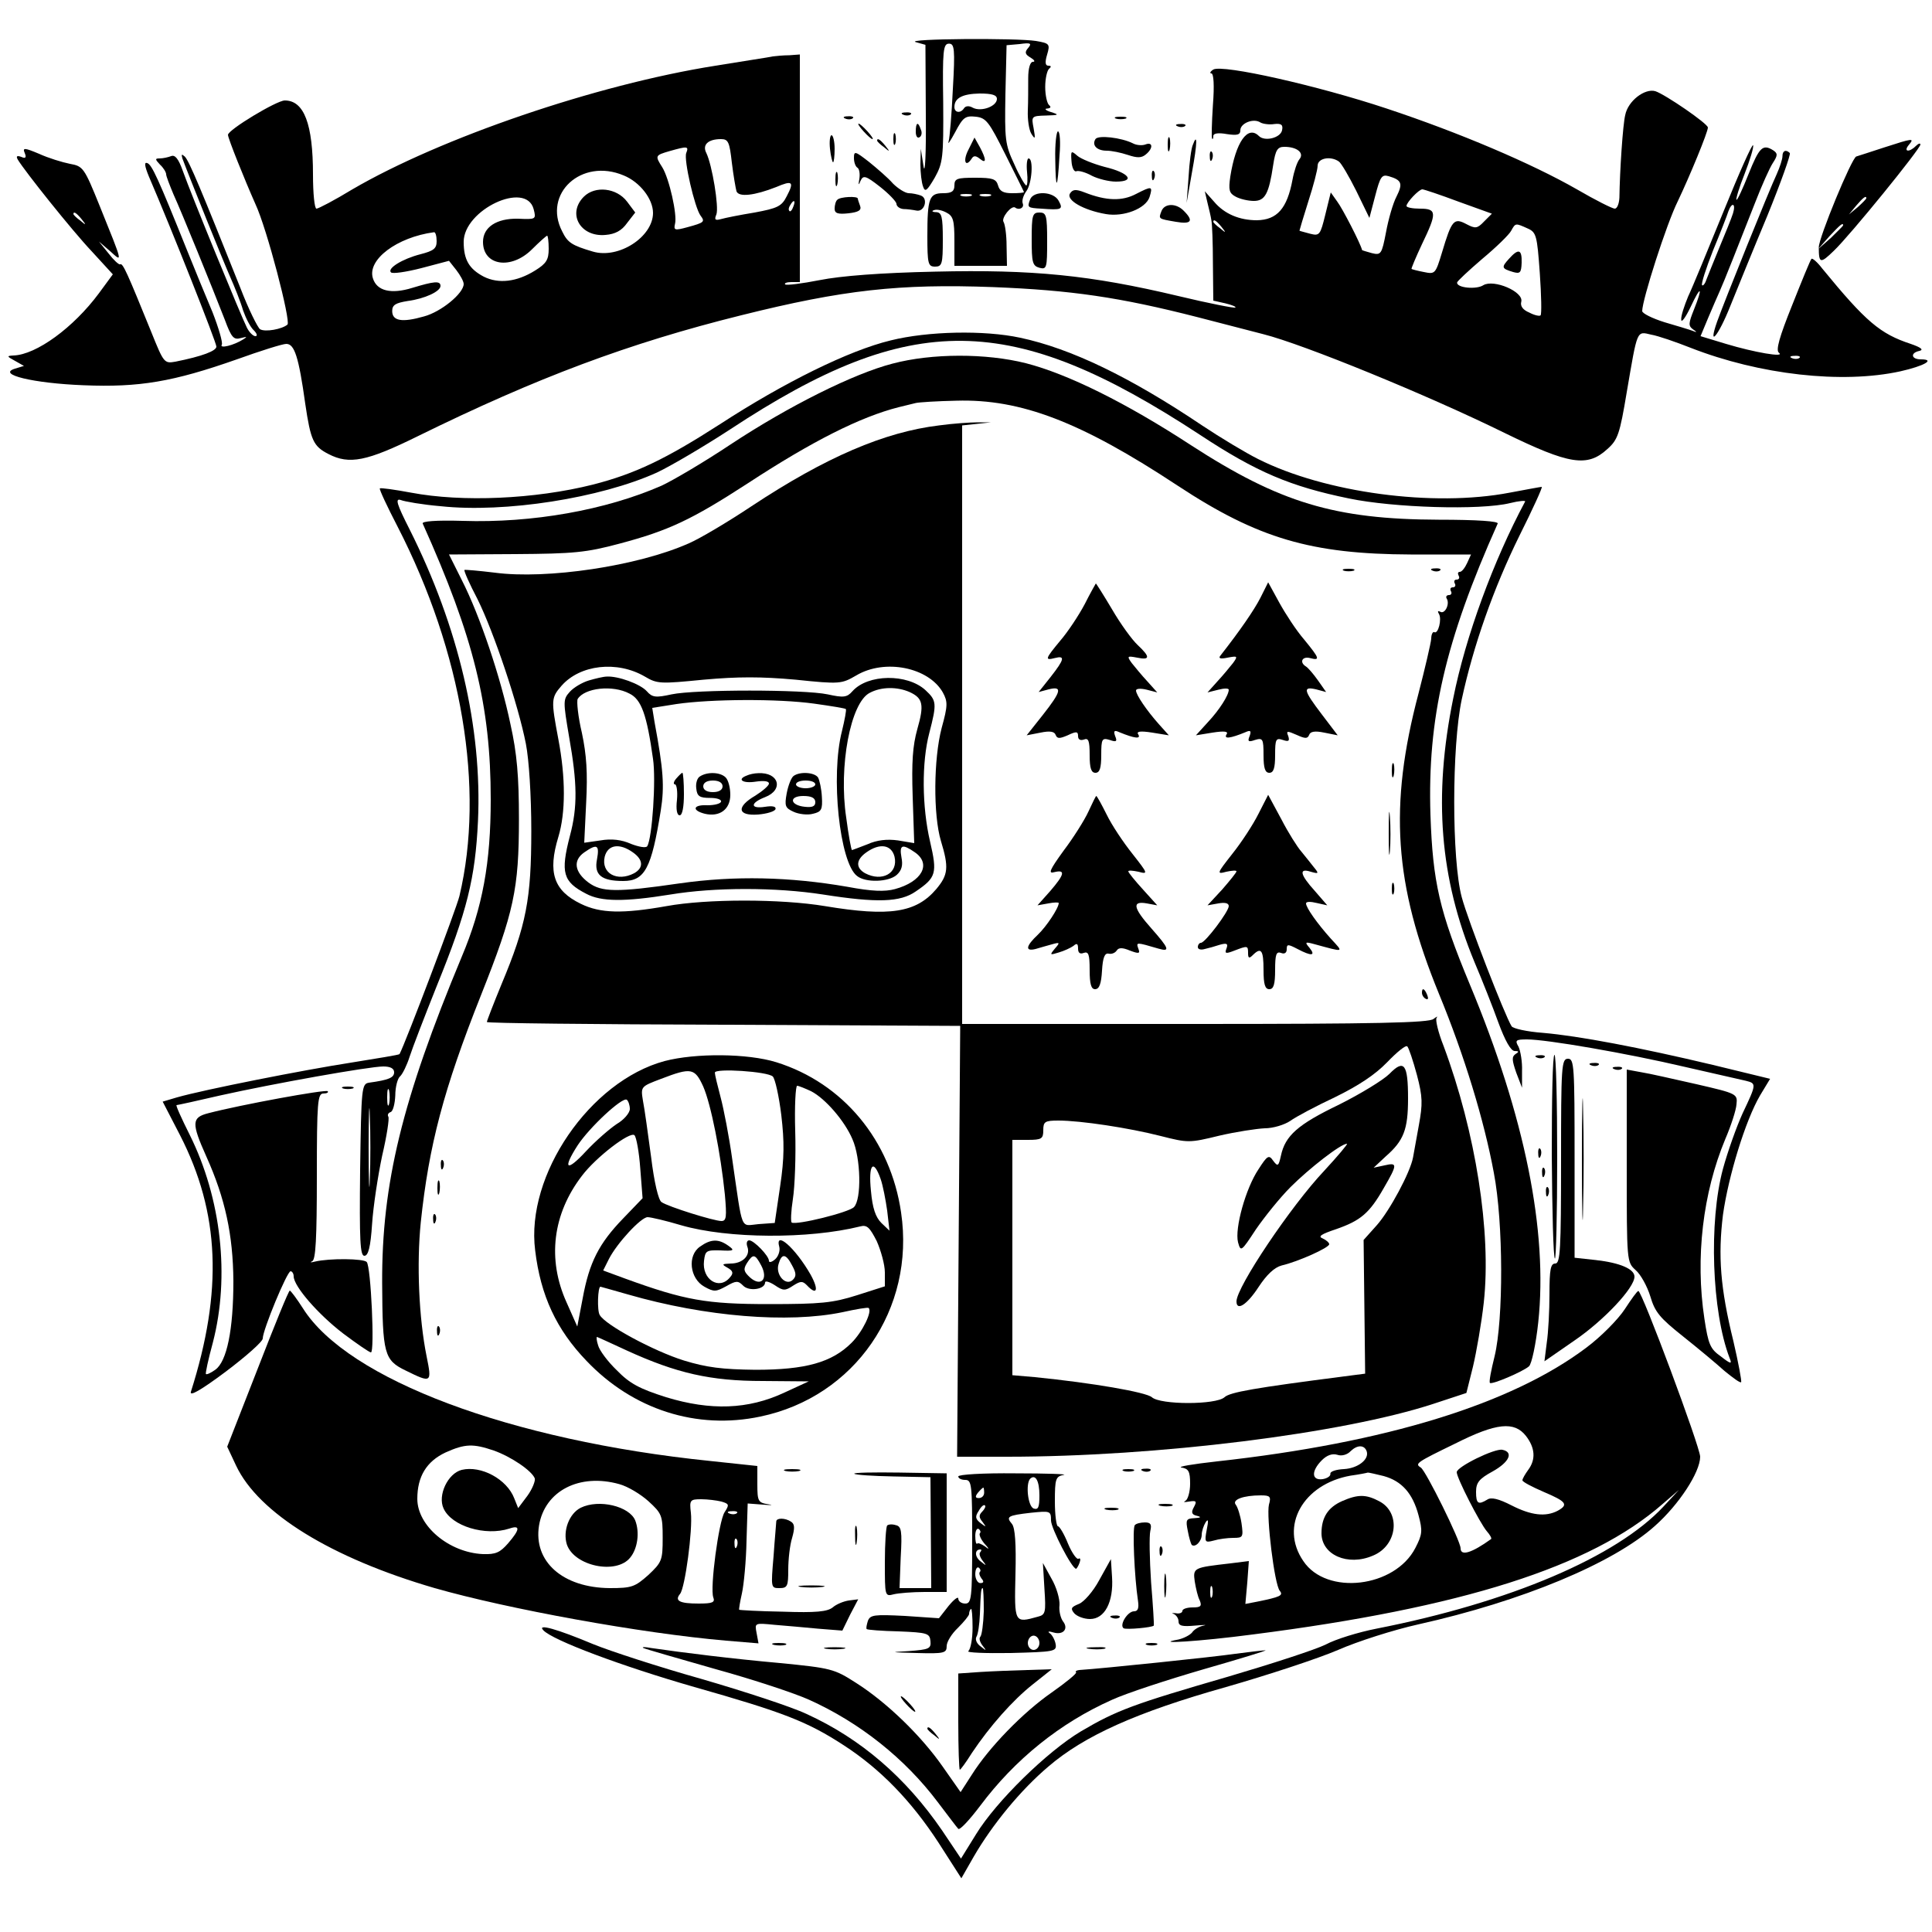 <svg version="1" xmlns="http://www.w3.org/2000/svg" width="666.667" height="666.667" viewBox="0 0 500 500"><path d="M237 10.9l2.5.7.1 17.9c.1 10.3-.2 16.1-.6 13.5l-.7-4.5-.1 4c0 2.2.3 4.8.7 5.8.5 1.5 1 1.1 3-2.3 2.1-3.8 2.3-5.1 2.2-19.4-.2-13.6 0-15.3 1.5-15.3 1.4 0 1.6 1.3 1 11.7-.3 6.4-.8 12.6-1.1 13.6-.3 1 .4 0 1.7-2.4 2-3.8 2.6-4.3 5.3-4 2.7.3 3.4 1.2 7.7 9.8 2.6 5.2 4.8 9.6 4.8 9.7 0 .2-1.4.3-3.1.3-2.2 0-3.2-.5-3.6-2-.5-1.7-1.4-2-5.9-2-4.7 0-5.4.2-5.4 2 0 1.5-.7 2-2.9 2-3.6 0-4.1 1.2-4.1 11.1 0 7.2.2 7.9 2 7.9s2-.7 2-7c0-6-.3-7-1.7-7.1-1 0-1.3-.3-.6-.5.7-.3 2.1 0 3.2.6 1.8.9 2.1 2 2.1 7.4v6.4h13.6l-.1-5.2c0-2.8-.4-5.6-.8-6.2-.6-1 2-4.3 3-3.7 1 .8 2.4.1 2-1-.3-.7.1-2.1.9-3.2 1.5-2 1.9-8.5.6-8.5-.4 0-.6 1.6-.4 3.5.2 1.9.1 3.5-.2 3.5-.3 0-1.8-2.5-3.1-5.5-2.4-5.1-2.5-6.4-2.3-18.1l.3-12.7 3.4-.3c2.8-.4 3.2-.2 2.2 1-1 1.1-.8 1.7.6 2.5 1 .6 1.3 1.1.6 1.1-.7 0-1.2 1.7-1.2 4.2 0 2.4 0 6.2-.1 8.4-.1 2.3.3 5 .9 6 1 1.6 1.1 1.4.6-1.4-.6-3.1-.6-3.2 3.2-3.3 3.4-.1 3.5-.2 1.3-.9-1.4-.4-1.8-.9-1-.9.9-.1 1.1-.4.5-.9-.5-.4-1-2.5-1-4.7s.5-4.3 1-4.7c.6-.5.6-.8-.2-.8s-.9-.9-.3-2.9c.8-2.7.6-2.9-2.9-3.5-5-.8-34.2-.6-31.1.3zm21 14.7c0 1.9-4 3.4-6.2 2.3-1-.6-1.9-.5-2.3.1-.9 1.4-2.5 1.2-2.5-.3 0-2.3 2-3.4 6.5-3.5 3.3 0 4.5.4 4.5 1.4zm-6.7 25.1c-.7.2-1.9.2-2.5 0-.7-.3-.2-.5 1.2-.5s1.9.2 1.3.5zm5 0c-.7.2-1.9.2-2.5 0-.7-.3-.2-.5 1.2-.5s1.9.2 1.3.5z"/><path d="M200 14.6c-.8.2-7.5 1.2-14.8 2.4-31 4.9-71.2 18.7-94 32-4.6 2.8-8.8 5-9.3 5s-.9-3.9-.9-8.8C81 32.1 78.7 26 73.7 26 71.6 26 59 33.6 59 34.9c0 .9 4.3 11.6 7.1 17.9 3 6.4 9.2 30.3 8.3 31.2-1.4 1.2-5.8 2-7.1 1.2-.6-.4-3-5.2-5.1-10.7-10.1-25.3-13.3-33-14.4-34-.8-.7-.9-.6-.6.5 1.7 4.6 10.4 26.2 12.3 30.5 1.2 2.7 2.8 6.7 3.4 8.8.7 2 1.9 4.4 2.8 5.2.8.8 1 1.5.4 1.5s-1.6-1-2.2-2.2c-1.3-2.5-14.3-34.1-16.6-40.6-1.1-3.1-2-4.2-3-3.8-.8.3-2.1.6-3 .6-1.2 0-1.2.2.1 1.6.9.8 1.6 2 1.6 2.5s.9 2.8 1.9 5.2c2.1 4.6 10 24 13.3 32.5 1.7 4.6 2.3 5.2 4.1 4.7 1.6-.4 1.8-.4.7.3-2.5 1.6-6.3 2.5-5.6 1.4.3-.5-.8-4.3-2.4-8.4-1.7-4-4.6-11.1-6.5-15.8-7.6-18.9-9.2-22.4-10.4-22.8-.8-.3-.7.7.4 3.4C44.4 59.3 56 88.6 56 89.7c0 1.1-3.6 2.5-10.6 3.9-2.9.5-3 .4-6.3-7.8-6.1-15-7.3-17.8-8-17.4-.3.2-1.7-1.1-3-2.8l-2.5-3.1 2.9 2.5c3.3 3 3.4 3.4-2.7-11.7-4-9.9-4.3-10.3-7.7-10.9-2-.4-5.6-1.5-8-2.6-3.8-1.6-4.3-1.6-3.7-.2.5 1.2.2 1.5-.9 1-1.1-.4-1.4-.2-.9.7 1.8 3 14 18.3 19.1 23.7l5.5 6-3.6 4.9C19 84.8 9.4 91.8 3.5 92c-1.8.1-1.8.2.4 1.4l2.3 1.3-2.3.7c-4.9 1.5 4.8 3.8 17.7 4.3 14.5.6 23.2-.9 39.7-6.7 6.1-2.2 11.8-4 12.8-4 2.1 0 3.2 3.3 4.9 15.5 1.4 9.5 2.1 11 6 13 5.4 2.8 9.9 1.9 23.1-4.6 30.9-15.2 54.7-24.1 83.7-31.3 26.4-6.6 41-8.2 65.2-7.3 20.2.8 32.7 2.6 53 7.8 8.5 2.2 16.2 4.2 17 4.4 10.3 2.6 42.4 15.7 62.5 25.6 16.6 8.1 21.3 8.9 26.5 4.1 2.7-2.4 3.2-3.9 5-14.7 2.8-16.3 2.5-15.8 6.3-14.9 1.8.3 6.4 1.9 10.2 3.4 17.9 7 39.2 9.4 54.3 6.1 6.2-1.4 9.2-3.1 5.3-3.1-2.5 0-2.8-1.7-.3-2.2 1.1-.3.3-.9-2.3-1.8-7.9-2.6-11.6-5.7-22.9-19.5-1.3-1.7-2.6-2.8-2.8-2.5-.3.3-2.5 5.7-5 12-3.3 8.2-4.3 11.7-3.4 12.3 1.7 1.3-6.4-.1-13.7-2.3l-6.6-2 2-4.8c1.1-2.6 2.4-5.6 2.9-6.7 1.1-2.4 5-12.3 9.2-23 1.7-4.4 3.8-9.1 4.6-10.3 1.3-2 1.3-2.5.1-3.3-2.7-1.7-3.6-.8-6.4 6.2-1.5 3.8-2.9 6.8-3.1 6.6-.2-.2.7-3.2 2.1-6.7 1.4-3.6 2.4-6.9 2.2-7.4-.2-.5-3.6 7.1-7.6 17-4 9.8-8.1 19.8-9.2 22.1-1 2.4-1.9 5.1-1.8 6 0 1 1.1-.5 2.4-3.2 2.7-5.8 3.3-5.4.9.6-1.4 3.5-1.5 4.2-.3 5.1 1.2.8 1.1.9-.1.4-.8-.3-4.1-1.3-7.2-2.2-3.2-1-5.8-2.3-5.8-2.9 0-2.9 6.3-22.6 9.2-28.4 3.1-6.5 7.8-17.9 7.8-19.1 0-1-11.1-8.6-13.6-9.4-2.7-.8-7.1 2.5-7.8 6.2-.6 2.4-1.4 14.2-1.5 21.4-.1 1.6-.6 2.8-1.2 2.8s-5-2.2-9.8-5c-11.7-6.7-30.5-14.7-49.2-20.9-17.7-5.9-42.5-11.5-44.9-10.1-.8.5-1 1-.5 1 .6 0 .8 3.1.4 8.2-.3 4.6-.4 8.5-.2 8.7.2.2.3-.1.3-.7 0-.7 1.3-.9 3.5-.5 2.7.4 3.5.2 3.5-1 0-1.8 3.4-3.2 5.2-2 .7.4 2.4.6 3.6.4 1.8-.2 2.3.2 2 1.6-.4 2-4.5 3-6 1.5-2.9-2.9-6 1.6-7.4 10.5-.5 3.5-.3 4.3 1.4 5.2 1.1.6 3.2 1.1 4.7 1.1 2.9 0 3.9-1.9 5-9.3.6-3.9 1.1-4.7 2.9-4.7 3.3 0 5.2 1.6 3.9 3.2-.6.7-1.4 3.1-1.8 5.3-1.4 7.5-4 10.4-9.2 10.5-4.5 0-8.4-1.6-11.1-4.8l-2.4-2.7.7 3c.4 1.6.9 3.7 1 4.5.2.8.4 5.9.4 11.2l.1 9.6 3.1.7c1.7.4 2.9.9 2.6 1.1-.2.2-6.9-1.1-14.8-3-22.7-5.4-37.6-6.9-62.9-6.3-14.1.3-24.4 1.1-29.9 2.2-4.6.9-8.6 1.4-8.9 1.1-.3-.3.4-.6 1.6-.6h2.2V14.1l-2.7.2c-1.6 0-3.5.2-4.3.3zm-10.6 27.5c.4 3.3 1 6.7 1.2 7.4.6 1.6 4.7 1.1 10.3-1.1 4.2-1.8 4.7-1.4 2.7 2.4-1.3 2.6-2.4 3.1-8.3 4.2-3.7.6-7.7 1.4-8.7 1.7-1.5.4-1.8.2-1.2-1.2.7-1.9-1.1-12.8-2.6-15.9-1.1-2.1.4-3.6 3.8-3.6 1.9 0 2.2.8 2.8 6.1zm-11.8-2.5c-.7 1.7 2.2 14.2 3.7 16.2 1.2 1.6 1 1.8-3.4 3-3.3.9-3.6.8-3.2-.9.6-2.3-1.5-11.7-3.3-14.6-1.9-3-1.9-3.1 1.9-4.2 4.6-1.3 5-1.3 4.3.5zm168.9 2.2c.6.4 2.6 3.8 4.5 7.6l3.4 7 1.5-5.7c1.3-5 1.7-5.6 3.5-5.1 3.4 1 3.7 1.9 2 5.3-.9 1.7-2.1 5.9-2.7 9.2-1.1 5.7-1.3 6-3.7 5.4-1.4-.4-2.5-.7-2.5-.8-.4-1.7-5.1-10.8-6.4-12.5l-1.7-2.4-1.4 5.7c-1.3 5.3-1.5 5.6-3.9 5-1.4-.4-2.7-.7-2.8-.8 0-.1 1-3.5 2.3-7.6 1.3-4 2.4-8.2 2.4-9.2 0-2 3.4-2.6 5.5-1.1zm-185.1 3.6c4.2 1.7 7.6 6.1 7.6 9.7 0 6.2-8.9 12-15.6 10-5.4-1.6-6.5-2.3-7.9-5.2-5.1-9.8 5-19.1 15.9-14.5zm216.1 6.8l8.6 3.1-2 2c-1.8 1.9-2.3 1.9-4.6.7-3.2-1.7-3.8-1.1-6.3 7.3-1.7 5.6-1.8 5.7-4.7 5.1-1.6-.3-3.1-.7-3.2-.8-.1-.1 1.1-3 2.7-6.4 3.9-8.1 3.9-9.2-.5-9.2-1.9 0-3.5-.3-3.5-.7 0-.9 3.2-4.3 4.1-4.3.4 0 4.6 1.4 9.4 3.2zm-239.4 1.9c.7 2.7.6 2.7-4.1 2.5-5.5-.1-9 2.2-9 6 0 6.2 7.3 7.3 12.7 1.9 1.9-1.9 3.7-3.5 3.9-3.5.2 0 .4 1.5.4 3.4 0 2.8-.6 3.8-3.5 5.6-4.8 3-9.5 3.5-13.3 1.6-3.8-2-5.2-4.4-5.2-9 0-8.3 16.1-15.9 18.1-8.5zm67.2-.6c-.3.9-.8 1.4-1 1.1-.3-.3-.2-.9.2-1.5.9-1.6 1.5-1.3.8.4zm243.2 1.7c-.4 1.3-2 5.2-3.5 8.8-1.5 3.6-3 7.4-3.4 8.4-.3 1-.9 1.7-1.1 1.4-.3-.3 1-4.3 2.8-8.9 1.9-4.6 3.7-9.2 4-10.2.9-2.5 2-2.1 1.2.5zM21.1 56.7c1.3 1.6 1.2 1.7-.3.4-1-.7-1.8-1.5-1.8-1.7 0-.8.8-.3 2.1 1.3zm295 2c1.3 1.6 1.2 1.7-.3.4-1-.7-1.8-1.5-1.8-1.7 0-.8.8-.3 2.1 1.3zm79.2.4c2.3 1 2.5 1.8 3.2 11.6.4 5.7.5 10.6.2 10.9-.2.3-1.6 0-2.9-.7-1.7-.7-2.4-1.7-2.1-2.8.7-2.6-7.1-5.9-9.8-4.3-1.8 1.2-7 .7-6.8-.7 0-.3 3-3.1 6.5-6.1 3.6-3 7-6.3 7.5-7.3 1.1-2 1.1-2 4.2-.6zM113 62.4c0 1.9-.7 2.5-4.2 3.4-4.7 1.2-8.7 3.7-7.6 4.7.4.4 3.9-.1 7.8-1.1l7.2-1.9 1.9 2.4c1 1.3 1.9 2.9 1.9 3.6 0 2.4-5.8 7.2-10.3 8.4-5.6 1.6-8.2 1.2-8.2-1.4 0-1.6.9-2.1 4-2.6 4.5-.6 8.5-2.5 8.5-3.9s-1.7-1.2-7.3.5c-5.5 1.7-9.2.8-10.2-2.5-1.5-4.8 6.2-10.6 15.8-11.9.4-.1.7 1 .7 2.3zm352.7 30.2c-.3.3-1.2.4-1.9.1-.8-.3-.5-.6.6-.6 1.1-.1 1.7.2 1.3.5z"/><path d="M151.1 50.9c-4.4 4.4-.9 10.5 5.6 9.9 2.5-.2 4.2-1.1 5.6-3.1l2.1-2.7-2.1-2.8c-2.7-3.6-8.3-4.2-11.2-1.3zM390.5 67c-2 2.2-1.9 2.5 1.1 3.4 1.8.5 2.1.2 2.2-2.4.1-3.5-.8-3.8-3.3-1zM233.8 29.7c.7.3 1.6.2 1.9-.1.4-.3-.2-.6-1.3-.5-1.1 0-1.4.3-.6.6zM218.8 30.7c.7.3 1.6.2 1.9-.1.4-.3-.2-.6-1.3-.5-1.1 0-1.4.3-.6.6zM288.8 30.7c.6.2 1.8.2 2.5 0 .6-.3.1-.5-1.3-.5-1.4 0-1.9.2-1.2.5zM223.5 34c1 1.1 2 2 2.3 2 .3 0-.3-.9-1.3-2s-2-2-2.3-2c-.3 0 .3.9 1.3 2zM237 34.1c0 1.1.4 1.8 1 1.4.5-.3.7-1.2.3-2-.7-2.1-1.3-1.9-1.3.6zM304.8 32.7c.7.3 1.6.2 1.9-.1.4-.3-.2-.6-1.3-.5-1.1 0-1.4.3-.6.6zM231.2 36c0 1.4.2 1.9.5 1.2.2-.6.2-1.8 0-2.5-.3-.6-.5-.1-.5 1.3zM273.1 41.2c.1 8.5.6 8 1.1-1 .3-3.4.1-6.2-.4-6.2-.4 0-.8 3.3-.7 7.2zM214.8 38.5c.2 1.9.6 3.5.8 3.5.2 0 .4-1.6.4-3.5s-.4-3.5-.8-3.5-.6 1.6-.4 3.5zM283.5 36c-1 1.6.4 3 2.9 3 1.3 0 3.7.5 5.5 1.1 2.4.8 3.5.8 4.6-.1 2-1.6 1.9-3.4-.1-2.6-.8.3-2.3.2-3.2-.3-3-1.5-9-2.2-9.7-1.1zM302.2 37.5c0 1.6.2 2.2.5 1.2.2-.9.2-2.3 0-3-.3-.6-.5.1-.5 1.8zM227 36.4c0 .2.8 1 1.8 1.7 1.5 1.3 1.6 1.2.3-.4s-2.1-2.1-2.1-1.3zM250.6 38.8c-1.5 2.9-.7 4.7.9 2.2.5-.8 1.1-.7 2.1.1 1.7 1.4 1.7.2 0-3l-1.4-2.5-1.6 3.2zM308.7 37.5c-.4.8-.9 4.6-1.1 8.3l-.5 6.7 1.4-8c1.4-7.6 1.4-10.3.2-7zM487.5 38.2c-3.3 1.1-6.5 2.1-7.1 2.3-1.2.4-9.7 21-9.7 23.5 0 4.2.4 4.3 3.9.9 4.2-4 22.4-26.4 22.4-27.5 0-.4-.5-.3-1.2.4-1.7 1.7-3.3 1.5-1.8-.3 1.5-1.8 1.2-1.8-6.5.7zM483 51.3c0 .2-1 1.2-2.2 2.3l-2.3 1.9 1.9-2.3c1.8-2.1 2.6-2.7 2.6-1.9zm-6 7c0 .2-1.5 1.6-3.2 3.3l-3.3 2.9 2.9-3.3c2.8-3 3.6-3.7 3.6-2.9zM221 40.9c0 1.1.4 2.2.9 2.5.5.3.7 1.6.5 2.9-.3 1.6-.2 1.8.3.5.7-1.5 1.3-1.4 5 1.5 2.3 1.8 4.2 3.8 4.3 4.4 0 .7.8 1.3 1.8 1.4.9 0 2.4.2 3.4.4 2.1.4 3.1-3.2 1.1-3.9-.8-.3-2.2-.6-3.1-.6-.9 0-2.8-1.2-4.1-2.5-1.2-1.4-4.1-3.9-6.2-5.6-3.6-2.8-3.9-2.9-3.9-1zM277.3 41.7c.1 1.7.7 2.9 1.3 2.6.6-.2 2.4.3 4 1.2 1.6.8 4.4 1.5 6.2 1.5 5.2 0 3.4-2.3-2.9-3.8-3-.8-6.2-2.1-7.1-2.9-1.6-1.4-1.7-1.3-1.5 1.4zM313.1 40.6c0 1.1.3 1.4.6.6.3-.7.2-1.6-.1-1.9-.3-.4-.6.2-.5 1.3zM461.3 40.4c0 .8-.7 2.9-1.5 4.7-1.9 4-13.5 32.8-15.4 38.1-2.5 7.1.3 3.8 3.4-4 1.7-4.2 6-14.8 9.6-23.4 3.5-8.6 6.1-15.9 5.8-16.2-1-1-1.9-.6-1.9.8zM216.2 46.5c0 1.6.2 2.2.5 1.2.2-.9.2-2.3 0-3-.3-.6-.5.1-.5 1.8zM298.1 45.6c0 1.1.3 1.4.6.6.3-.7.2-1.6-.1-1.9-.3-.4-.6.2-.5 1.3zM294 50.2c-3.6 1.9-7.7 1.8-13.3-.4-2.3-.9-3.1-.8-3.8.3-1 1.7 3.5 4.3 9.3 5.3 4.6.8 10.3-1.4 11.3-4.4.9-2.9.6-2.9-3.5-.8zM266.6 51.6c-.8 2.1-.7 2.2 2.9 2.4 5.3.4 5.7.2 4.5-2-1.3-2.5-6.5-2.7-7.4-.4zM216.7 51.7c-.4.3-.7 1.4-.7 2.3 0 1.2.8 1.5 3.6 1.2 2.6-.3 3.4-.8 3-1.9-.3-.8-.6-1.7-.6-1.9 0-.7-4.6-.5-5.3.3zM300.6 54.6c-.8 2.1-.9 2 3.7 2.8 4 .7 4.7-.2 2.1-2.8-2-2.1-5-2-5.8 0zM267 61.9c0 6 .2 6.9 2 7.4 1.9.5 2 0 2-6.9 0-6.7-.2-7.4-2-7.4s-2 .7-2 6.9zM230.5 88.1c-10.8 2.6-27.6 10.9-44.2 21.7-14 9-21.9 12.8-32.8 15.6-15.1 3.8-33.9 4.6-47.1 2.1-4.3-.8-7.9-1.3-8.1-1.1-.2.2 1.9 4.7 4.6 9.9 16.7 32.5 22.6 67.8 16 95.6-.8 3.3-14 38.1-15.5 40.9-.1.2-5.7 1.1-12.5 2.2-12.3 1.9-38.1 7-45.1 9l-3.7 1.1 4.5 8.7c10.3 20.1 11.1 40.3 2.8 66.4-.4 1.3 2.7-.5 9-5.2 5.3-4 9.6-7.8 9.6-8.6 0-2.2 6.3-17.4 7.2-17.4.4 0 .8.6.8 1.3 0 2.6 6.4 9.9 12.8 14.8 3.6 2.7 6.8 4.9 7.2 4.9 1 0 0-22.3-1.1-23.4-.8-.9-9.6-1-13.4-.1-1.1.3-1.4.2-.7-.1.9-.4 1.2-5.8 1.2-22 0-19.3.2-21.4 1.7-21.4.9 0 1.4-.3 1.1-.6-.6-.5-22.5 3.5-30.9 5.7-4.3 1.1-4.4 2.5-.5 11.2 4.9 10.9 6.9 20.3 7 32.2 0 12.7-1.7 20.9-4.7 23-1.1.8-2.2 1.3-2.4 1.1-.2-.1.6-3.8 1.8-8.2 4.4-17 2.2-37.2-6-53.7-2.1-4.2-3.7-7.7-3.4-7.7.2 0 5.3-1.1 11.3-2.5 13.9-3.1 38.6-7.5 42.2-7.5 1.8 0 2.8.5 2.8 1.5 0 1.4-1.4 2-6.5 2.7-1.9.3-2 1.2-2.3 22.6-.2 18.3 0 22.2 1.1 22.2 1 0 1.6-2.2 2-8.3.3-4.5 1.5-12.4 2.6-17.6 1.2-5.1 1.9-9.7 1.6-10.1-.3-.5 0-1 .6-1.2.6-.2 1.1-2.1 1.2-4.3 0-2.2.6-4.5 1.3-5 .6-.6 1.7-2.8 2.4-5s3.9-10.5 7.1-18.5c7.8-19.2 9.9-27.8 10.6-42.5 1.1-24.1-5-50.2-17.7-75.5-3.3-6.5-3.8-8.1-2.3-7.6 1 .4 5.6 1.2 10.3 1.6 16.7 1.8 41.4-2.1 56-8.7 3.6-1.7 12.1-6.7 19-11.2 46.9-30.9 72.7-30.6 121.5 1.4 14.7 9.7 23.5 13.4 38.6 16.5 11.5 2.4 34 3.1 41.7 1.2 2.4-.6 4.1-.7 3.9-.4-8.2 15.3-15.4 34.9-18.6 50.9-5.2 25.5-3.5 46.6 5.5 68.3 2 4.7 4.8 11.8 6.2 15.7 1.7 4.6 3.2 7.3 4.2 7.3 1.1 0 1.2.2.2.8-1 .7-.9 1.6.2 4.8l1.5 3.9v-4.3c.1-2.4-.4-5.2-.9-6.3-1-1.7-.7-1.9 2.2-1.9 5.1 0 25.9 3.6 40.8 7.1 7.4 1.7 14.5 3.3 15.8 3.6 2.8.7 2.8.8-.8 8.4-1.6 3.5-3.9 10-5.1 14.4-3.7 13.7-2.9 36.9 1.7 48.9.7 1.7.4 1.7-2.3-.4-2.7-1.9-3.2-3.1-4.2-9.7-2.4-15.8-.4-32.6 5.4-46.5 1.5-3.5 2.8-7.5 2.9-9 .3-2.7.1-2.8-10.3-5.2-5.8-1.3-12.3-2.8-14.3-3.1l-3.8-.7v24.9c0 24.9 0 24.9 2.3 27 1.3 1.1 3 4.2 3.8 6.8 1.2 4.1 2.5 5.6 8.4 10.3 3.9 3.1 8.7 7.1 10.8 9 2.2 1.8 4.1 3.2 4.3 2.9.2-.2-.7-5-2-10.6-3.4-13.8-4-22.1-2.7-32.7 1.4-10 5.8-24.4 9.6-30.9l2.6-4.3-14.8-3.6c-18.9-4.5-34.7-7.5-44-8.3-4.1-.3-7.7-1.1-8.1-1.7-1.8-2.9-11.3-27.4-12.9-33.4-2.6-9.6-2.6-39.1 0-51.2 3-13.9 8.2-28.7 14.9-42.3 3.5-7 6.1-12.7 5.8-12.7-.3 0-4 .7-8.3 1.5-19.8 3.8-47.8 0-65.1-8.7-3.2-1.6-9.7-5.5-14.5-8.7-18.6-12.5-33.9-19.9-47.1-22.7-9.3-2-23.9-1.7-33.5.7zM95.7 305.2c-.1 4.6-.3.9-.3-8.2s.2-12.8.3-8.3c.2 4.6.2 12 0 16.5zm5-19.5c-.3 1-.5.2-.5-1.7s.2-2.7.5-1.8c.2 1 .2 2.6 0 3.5z"/><path d="M231 94.1c-10.1 2.6-26.9 11-41.9 20.9-6.9 4.6-14.9 9.3-17.9 10.7-14.4 6.3-33.4 9.7-51.5 9.1-6.9-.2-10.6.1-10.3.7 13.2 29.4 17.6 47.1 17.6 71.4 0 16.4-2.1 27.9-7.5 40.7-15.5 37.2-20.7 58.8-20.6 84.4.1 18.4.5 20 6.1 22.7 6.7 3.3 6.8 3.2 5.4-3.7-2-9.9-2.6-23.9-1.5-34.7 2.1-19.9 5.9-34.4 15.6-58.8 8.5-21.4 9.8-27.4 9.8-45.5 0-11-.5-17-2.2-24.6-2.5-12-7.9-28.1-12.6-37.3l-3.3-6.6 17.2-.1c15.1-.1 18.3-.4 26.9-2.7 12.8-3.4 18.7-6.2 33.2-15.6 16.8-11 29.2-17.2 39-19.7 1.7-.4 3.7-.9 4.5-1.1.8-.2 5.6-.5 10.5-.6 16.7-.5 32.3 5.5 57.3 22 20.8 13.7 34.6 17.7 60.3 17.8h15.6l-1 2.2c-.6 1.3-1.4 2.3-1.9 2.3s-.6.4-.3 1c.3.5.1 1-.5 1s-.8.4-.5 1c.3.5.1 1-.5 1s-.8.4-.5 1c.3.5.1 1-.5 1s-.9.4-.6.9c.9 1.4-.5 4.2-1.7 3.4-.6-.3-.7-.1-.3.6.8 1.3-.2 5.3-1.2 4.7-.4-.2-.8.6-.8 1.7-.1 1.2-1.6 7.6-3.3 14.2-7.7 29.1-6.3 49.4 5.3 77.7 6.6 16 11.7 32.8 14.2 46.3 2.5 13 2.5 38 .2 47.5-.9 3.6-1.5 6.7-1.2 6.9.5.5 8.5-2.9 10.1-4.3.7-.6 1.8-5.8 2.4-11.4 2.5-23.5-3.4-53.1-17.7-87.4-7.9-19-9.6-26.5-10.2-43.9-.8-24.9 3.8-45 17.4-75.4.3-.6-5.2-1-15.3-1-26.9-.1-41.1-4.4-64.1-19.3-16.7-10.9-31.8-18.4-42.7-21.2-10.3-2.6-24.3-2.6-34.5.1z"/><path d="M243 110.1c-14.1 1.7-29.3 8.2-48.5 20.9-6 4-13.4 8.4-16.2 9.6-13.2 5.9-36.8 9.4-50.3 7.6-4.1-.5-7.6-.8-7.8-.7-.2.2 1.3 3.6 3.4 7.6 4.2 8.5 10.5 27.2 12.5 37.4.8 4.1 1.4 13.4 1.4 22.5 0 17.7-1.3 24.4-7.7 39.7-2.1 5.1-3.8 9.5-3.8 9.8 0 .3 27.6.6 61.3.7l61.2.3-.4 55.8-.4 55.7h12.9c38.8 0 86.9-6 110.4-13.7l8.5-2.8 1.7-6.8c.9-3.8 2.2-11.2 2.8-16.6 2-18.2-2.1-44.1-10.4-66.4-1.4-3.5-2.2-6.9-1.8-7.3.4-.5 0-.3-.8.3-1.1 1-14.9 1.3-61.7 1.3H249V110.1l3.8-.4 3.7-.4H253c-1.9 0-6.4.3-10 .8zm-76.1 65c3.2 1.9 4 1.9 15.2.8 8.9-.8 14.9-.8 23.8 0 11.5 1.2 11.9 1.1 15.7-1.1 7.4-4.4 18.7-2.1 22.4 4.4 1.3 2.4 1.3 3.4-.3 9.2-2.1 8-2.2 22.5-.2 29.2 2.1 6.9 1.9 8.8-1.2 12.5-5.2 6.1-12 7.2-28.8 4.4-11.4-1.9-30.6-1.9-41 0-11.3 2-17.1 1.9-22.2-.6-7-3.4-8.6-8.1-5.8-17.3 1.9-6.3 1.9-15.3 0-25.3-1.9-10.1-1.9-10.7.8-13.8 4.8-5.5 14.4-6.6 21.6-2.4zm199.8 103.1c1.5 5.7 1.5 7.5.5 13-.6 3.4-1.3 7.2-1.5 8.3-.7 3.9-6.1 13.9-9.4 17.6l-3.4 3.8.2 17.3.2 17.3-5.4.7c-23.3 3-29.6 4.1-31 5.4-2.2 2-16.6 2-18.8 0-1.5-1.3-15.3-3.7-30.3-5.2l-5.8-.5V295h4c3.6 0 4-.3 4-2.5s.4-2.5 3.9-2.5c5.8 0 18.3 1.9 26.5 4 7.1 1.8 7.4 1.8 15.2-.1 4.3-1 9.6-1.8 11.7-1.9 2.2 0 5.1-.9 6.6-1.9 1.5-1.1 6.8-3.9 11.7-6.2 6.1-3 10.3-5.8 13.4-9 2.5-2.6 4.8-4.5 5.2-4.1.4.4 1.5 3.7 2.5 7.4z"/><path d="M152.4 176.1c-1.7.5-3.9 1.8-4.9 2.9-1.8 2-1.8 2.4-.2 11.8 2.1 11.9 2.2 18 .2 25.5-2.5 9.6-1.8 11.9 4.2 15 3.9 2.1 10 2.1 21.8.2 11.4-1.9 27.3-1.9 39.5 0 14 2.2 20 2 24-.8 5.3-3.6 5.6-4.7 3.7-12.9-2.1-9-2.2-20.5-.2-28.1 2-7.7 1.9-8.4-1-11.1-4.7-4.3-14.9-4.2-18.9.3-1.4 1.6-2.3 1.7-6.4.8-6.1-1.3-34.3-1.3-40.4 0-4.1.9-5 .8-6.4-.8-1.7-1.9-7.5-4-10.4-3.8-.8 0-2.9.5-4.6 1zm10.5 3.4c3.1 1.5 4.5 5.5 6.1 16.9.8 5.4-.2 20.5-1.5 22.6-.3.5-2.1.2-4.2-.6-2.4-1.1-5.1-1.4-7.9-.9l-4.2.6.5-10.4c.4-7.7.1-12.3-1.1-18-1-4.2-1.4-8.2-1.1-8.8 1.8-2.9 9.1-3.7 13.4-1.4zm72.5-.4c3.5 1.6 3.8 3.3 2 9.6-1.2 4.3-1.5 8.5-1.2 17.5l.4 12-4.2-.7c-2.8-.4-5.5-.1-7.9 1-2.1.8-3.9 1.5-4 1.5-.2 0-.9-3.8-1.5-8.4-2-13.2 1.1-29.8 6.1-32.3 3-1.6 7.1-1.6 10.3-.2zm-24.7 3c4.3.6 8 1.2 8.2 1.4.2.2-.3 2.8-1 5.7-3 11.6-.6 34.1 3.9 37.5 2.2 1.8 8.2 1.6 10.3-.3 1.3-1.2 1.6-2.5 1.2-4.5-.6-3.3.2-3.6 3.5-1.3 4.3 3 1.8 7.6-5.2 9.5-2.6.7-5.9.6-12.3-.6-15-2.6-29.2-2.9-43.3-.9-16.5 2.4-20.3 2.3-23.7-.2-3.6-2.7-4.1-5.7-1.1-7.8 3.3-2.3 4-2 3.3 1.8-.8 4 1.1 5.6 6.8 5.6 5.6 0 7.3-3.3 9.7-18.2 1-6.3.7-10.5-1.6-22.9l-.6-3.7 6.3-1c8.9-1.3 26.3-1.4 35.6-.1zm-46.9 38.5c2.7 1.9 2.8 4 .3 5.4-4.4 2.3-8.6 0-7.6-4.3.8-3.1 3.8-3.6 7.3-1.1zm67.7 1.1c1 4.3-3.2 6.6-7.6 4.3-2.5-1.4-2.4-3.5.3-5.4 3.5-2.5 6.5-2 7.3 1.1z"/><path d="M175 201.5c-.7.8-.8 1.5-.3 1.5.4 0 .7 1.8.5 4-.3 2.5 0 4 .7 4s1.1-2.2 1.1-5.5c0-3-.2-5.5-.4-5.5s-.9.7-1.6 1.5zM181.2 200.9c-.8.4-1.2 1.9-1 3.2.2 2 .9 2.4 3.6 2.4 1.7 0 3 .4 2.8 1-.2.5-1.7.9-3.5.9-3.7-.2-4.2 1.3-.7 2.2 3.8.9 6.6-1.1 6.6-4.9 0-1.8-.5-3.8-1.2-4.5-1.4-1.4-4.7-1.5-6.6-.3zm5.8 2.6c0 .9-.9 1.5-2.5 1.5s-2.5-.6-2.5-1.5.9-1.5 2.5-1.5 2.5.6 2.5 1.5zM193.3 200.7c-2.7 1-1.1 2.1 2.2 1.6 2.1-.3 3.5-.2 3.5.5 0 .5-1.6 1.9-3.5 3.1-5 2.9-4.7 5.3.7 4.9 2.3-.2 4.3-.8 4.5-1.4.2-.7-.8-.9-2.7-.6-3.9.6-3.9-1 0-2.5 4.9-1.9 3.6-6.5-1.8-6.2-.9 0-2.3.3-2.9.6zM205.4 200.8c-.6.4-1.4 2.4-1.8 4.5-.6 3.3-.4 3.8 1.8 4.8 1.3.6 3.6.9 5 .5 2.2-.5 2.5-1.1 2.3-4.4-.1-2-.6-4.3-1-5-.9-1.3-4.6-1.6-6.3-.4zm5.6 2.2c0 .5-1.1 1-2.5 1s-2.5-.5-2.5-1c0-.6 1.1-1 2.5-1s2.5.4 2.5 1zm0 4.6c0 1.1-.8 1.4-2.7 1.2-3.9-.4-4.2-2.8-.4-2.8 2.1 0 3.1.5 3.1 1.6zM359.6 277.9c-1.6 1.6-7.5 5.2-13.1 8-10.6 5.1-13.9 8-15 13.2-.6 2.7-.8 2.9-2 1.3-1.1-1.6-1.5-1.4-3.8 2.2-3.3 4.9-6.2 15.3-5.3 18.9.7 2.5.8 2.5 4.6-3.3 2.2-3.2 6.2-8.2 9-11 4.8-4.8 13-11.2 14.6-11.2.3 0-2.3 3.1-5.9 7-8.6 9.1-22.7 30.1-22.7 33.8 0 2.6 2.7.9 5.7-3.7 2.1-3.2 4.1-5.1 6-5.6 4.3-1 12.3-4.6 12.3-5.5 0-.4-.8-1.1-1.7-1.5-1.3-.5-.4-1.1 3.5-2.4 6.3-2.2 8.6-4.1 12.3-10.6 3.6-6.2 3.6-6.7.2-5.9l-2.8.6 3.1-2.9c4.7-4.1 5.8-7 5.8-15 0-8.9-1-10.3-4.8-6.4zM347.8 147.7c.6.2 1.8.2 2.5 0 .6-.3.1-.5-1.3-.5-1.4 0-1.9.2-1.2.5zM370.8 147.7c.7.3 1.6.2 1.9-.1.4-.3-.2-.6-1.3-.5-1.1 0-1.4.3-.6.6zM280.7 156.4c-1.6 3-4.4 7.2-6.3 9.4-3.9 4.7-4.1 5.2-1.4 4.5 2.7-.7 2.5.3-1.1 4.9l-3.1 3.9 2.6-.7c3.6-.9 3.3.5-1.5 6.6l-4.2 5.3 3.6-.7c2.4-.5 3.6-.3 3.9.6.4 1 1 1 3.1.1 2.3-1.1 2.7-1 2.7.2 0 .9.6 1.2 1.5.9 1.2-.5 1.5.3 1.5 4 0 3.4.4 4.6 1.5 4.6s1.5-1.2 1.5-4.6c0-4.2.2-4.5 2.2-3.9 1.7.6 2 .4 1.4-1-.5-1.4-.2-1.6 1.1-1 3.9 1.6 5.6 1.8 4.9.6-.6-.8.4-1 3.6-.5l4.3.7-2.6-2.9c-3.2-3.6-5.9-7.6-5.9-8.7 0-.5 1.2-.6 2.8-.2l2.7.7-2.6-2.9c-1.4-1.5-3.2-3.7-4-4.7-1.3-1.8-1.2-1.9 1.4-1.4 3.4.7 3.4-.2.1-3.3-1.4-1.3-4.4-5.4-6.6-9.2-2.2-3.7-4.1-6.7-4.2-6.7 0 0-1.4 2.4-2.9 5.4zM326.2 154.7c-1.7 3.3-5.3 8.5-10.3 14.9-.7.8-.1 1 1.8.6 2.6-.5 2.7-.4 1.4 1.4-.8 1-2.6 3.2-4 4.7l-2.6 2.9 2.8-.7c1.5-.4 2.7-.4 2.7 0 0 1.4-2.4 5.2-5.4 8.4l-3.1 3.4 4.3-.7c3.2-.5 4.2-.3 3.6.5-.7 1.2 1 1 4.9-.6 1.3-.6 1.6-.4 1.1 1-.6 1.4-.3 1.6 1.4 1 2-.6 2.2-.3 2.2 3.9 0 3.4.4 4.6 1.5 4.6s1.5-1.2 1.5-4.6c0-4.1.2-4.5 2-3.9 1.5.5 1.8.3 1.4-1-.6-1.4-.3-1.4 2.2-.3 2.2 1 2.8 1 3.2 0 .3-.9 1.5-1.1 3.9-.6l3.5.7-4.1-5.4c-4.8-6.3-5-7.3-1.5-6.5l2.6.7-2.1-3c-1.2-1.7-2.6-3.3-3.1-3.6-1.8-1.1-1-2.7 1-2.2 2.7.7 2.6.2-1.5-4.8-2-2.3-4.8-6.6-6.4-9.5l-2.9-5.3-2 4zM360.2 199.5c0 1.6.2 2.2.5 1.2.2-.9.2-2.3 0-3-.3-.6-.5.1-.5 1.8zM281.7 210c-1 2.2-3.9 6.8-6.4 10.1-3.7 5.1-4.1 6.1-2.4 5.6 2.9-.7 2.6.6-1.1 4.9l-3.3 3.7 2.8-.5c1.5-.3 2.7-.3 2.7-.1 0 1.3-3.2 6.1-5.4 8.2-3.1 2.9-3.4 4.4-.6 3.7 1.1-.3 3-.9 4.2-1.2 2.1-.6 2.2-.5.8 1.1-1.4 1.7-1.3 1.7 1 1 1.4-.4 3.1-1.2 3.8-1.7.9-.8 1.2-.6 1.2.7 0 1.1.5 1.5 1.5 1.1 1.2-.4 1.5.4 1.5 4.4 0 3.7.4 5 1.4 5 1.1 0 1.6-1.4 1.8-4.8.2-3.4.7-4.6 1.7-4.4.8.2 1.7-.2 2.1-.8.5-.8 1.5-.8 3.4 0 2.4.9 2.7.8 2.2-.5-.6-1.7-.6-1.7 5.2 0 3.1.9 2.8 0-1.8-5.2-4.8-5.4-5.1-7.2-1.2-6.5l2.7.5-3.7-4.1c-2.1-2.3-3.8-4.4-3.8-4.7 0-.3 1.2-.2 2.6.1 2.6.7 2.5.5-1.5-4.6-2.4-3-5.4-7.5-6.7-10.2-1.3-2.6-2.5-4.8-2.7-4.8-.1 0-1 1.8-2 4zM325.7 210.6c-1.4 2.8-4.4 7.4-6.8 10.4-4 5.1-4.1 5.3-1.5 4.6 1.4-.3 2.6-.4 2.6-.1 0 .3-1.7 2.4-3.7 4.7l-3.8 4.1 2.8-.5c1.7-.3 2.7-.1 2.7.7 0 1.4-6.1 9.5-7.2 9.5-.4 0-.8.5-.8 1.1 0 .6.8.8 1.8.5.9-.2 2.7-.7 3.9-1.1 1.8-.5 2.2-.3 1.7 1-.5 1.3-.2 1.4 2.1.5 3.4-1.3 3.5-1.3 3.5.7 0 1.3.3 1.4 1.2.5 2.2-2.2 2.8-1.3 2.8 3.8 0 3.8.4 5 1.5 5s1.5-1.2 1.5-5c0-4 .3-4.8 1.5-4.4.9.4 1.5 0 1.5-.9 0-1.4.3-1.4 2.8-.1 3.6 1.9 4.8 1.8 3.1-.3-1.3-1.5-1.1-1.6 1.1-1 8.1 2.2 7.8 2.3 4.4-1.4-3.5-3.9-6.4-8-6.4-9.1 0-.5 1.2-.5 2.8-.1l2.7.6-3.2-3.7c-3.9-4.3-4.2-6-1.1-5 2.1.6 2.2.5.8-1.2-.8-1-2.2-2.8-3.2-4-1-1.1-3.4-4.9-5.2-8.4l-3.4-6.3-2.5 4.9zM359.4 215.5c0 4.9.1 7.1.3 4.8.2-2.3.2-6.4 0-9-.2-2.6-.3-.8-.3 4.2zM360.2 230c0 1.4.2 1.9.5 1.2.2-.6.2-1.8 0-2.5-.3-.6-.5-.1-.5 1.3zM368 256.9c0 .6.4 1.3 1 1.6.6.3.7-.1.4-.9-.7-1.8-1.4-2.1-1.4-.7zM172 274.6c-19.3 5.2-36 29.5-33.5 49 1.4 11.7 5.5 20.5 13.3 28.6 12 12.6 28.5 17.9 45 14.4 24.4-5.1 40.1-27.8 36.4-52.8-2.7-18.7-15-33.5-32.3-38.9-7.4-2.3-20.9-2.4-28.9-.3zm10 6.6c2 4.6 4.5 17.2 5.6 28 .5 5.7.4 6.8-.9 6.8-1.9 0-13.8-3.7-15.5-4.9-.8-.5-1.9-5.1-2.7-11.7-.8-6-1.7-12.5-2.1-14.5-.6-3.7-.6-3.7 4.7-5.7 7.8-3 8.7-2.8 10.9 2zm18-2.6c.6.6 1.6 5.1 2.2 10 .8 6.9.8 11-.3 18.4l-1.4 9.5-4.2.3c-4.8.4-4 2.4-6.8-16.8-.8-5.8-2.2-13-3-16-.8-3-1.5-5.9-1.5-6.4 0-1.2 13.7-.3 15 1zm9.9 3.8c3.7 1.9 8.7 7.7 10.7 12.4 2.2 4.9 2.4 15.6.4 17.6-1.4 1.4-14.8 4.7-16.1 4-.3-.2-.2-2.9.3-6.1.5-3.2.8-11.1.6-17.6-.2-6.4.1-11.7.5-11.7s2.1.7 3.6 1.4zM163 287c0 1-1.5 2.8-3.4 3.9-1.8 1.2-5.4 4.3-8 7.1-5 5.4-6.1 4.6-2.1-1.6 3.1-4.7 11.5-12.5 12.7-11.8.4.3.8 1.4.8 2.4zm2.7 15.4l.6 7.7-5 5.2c-6.3 6.5-8.8 11.4-10.5 20.7l-1.4 7.3-2.8-6.3c-5-11.1-3.6-22.8 4-32.7 3.6-4.8 12.5-11.6 13.6-10.5.5.5 1.2 4.4 1.5 8.6zm62.2 2.7c.6 1.7 1.3 5.4 1.7 8.2l.6 5.2-2.1-2c-1.5-1.5-2.3-3.8-2.7-8.3-.7-6.8.6-8.5 2.5-3.1zm-51.6 12c12.1 3.5 33 3.6 46.3.3 1.8-.5 2.5.3 4.3 3.8 1.1 2.5 2.1 6.1 2.1 8.1v3.6l-7.2 2.3c-6.3 2-9.4 2.3-22.8 2.3-16.2 0-21.8-1-37.2-6.6l-5.7-2.1 1.5-3c2.1-4.1 8.3-10.8 10-10.8.8 0 4.7.9 8.7 2.1zM162.5 335c20.1 5.8 41.5 7.5 55.5 4.6 3.6-.8 6.6-1.3 6.8-1.1 1 .9-1.6 6.2-4.4 9-5.1 5.1-11.9 7-24.9 7-8.6-.1-12.6-.6-18.5-2.4-7.7-2.4-20.4-9.2-21.8-11.8-.7-1.1-.5-7.3.2-7.3 0 0 3.3.9 7.1 2zm-.3 14.5c12.9 5.9 21.7 7.9 35.2 7.9l11.9.1-6.3 2.9c-9.4 4.4-19.1 4.7-30.6 1.2-6.9-2.2-9.4-3.5-12.8-7-2.4-2.3-4.5-5.2-4.8-6.4-.4-1.2-.5-2.2-.3-2.2.1 0 3.6 1.6 7.7 3.5z"/><path d="M181.2 322.6c-3.4 2.3-2.7 8.3 1.1 10.4 2.5 1.4 3 1.3 5.6-.1 2.6-1.5 3.1-1.5 4.4-.2 1.5 1.6 5.7 1 5.7-.8 0-.5 1.1-.2 2.5.7 2.2 1.5 2.7 1.5 4.8.1 1.9-1.2 2.4-1.2 3.5-.1 2.6 2.8 3.2 1.3 1-2.7-4-7-9.4-11.7-8.1-7.1.2 1-.3 2.4-1.1 3.1-.9.8-1.6.9-1.6.4 0-1.3-3.9-5.3-5.1-5.3-.6 0-.8.7-.5 1.6.9 2.3-1.2 4.4-4.3 4.4-2.3.1-2.4.2-.8 1.1 1.4.8 1.6 1.4.6 2.5-2.8 3.4-7.3.5-6.7-4.3.3-2.6.6-2.8 4.2-2.7 3.6.2 3.8 0 2.1-1.2-2.5-1.8-4.5-1.8-7.3.2zm15.8 4.9c1.9 3.6-.1 5.6-2.9 3.1-1.6-1.5-1.8-2.1-.8-3.7 1.6-2.5 2.1-2.4 3.7.6zm8 0c1.1 2 1.1 2.8.2 3.7-1.8 1.8-4.6-1.3-3.7-4.1.8-2.8 1.9-2.7 3.5.4zM397.8 273.7c.7.3 1.6.2 1.9-.1.4-.3-.2-.6-1.3-.5-1.1 0-1.4.3-.6.6zM401.6 299c.1 14.4.4 26.4.8 26.7.3.4.6-11.4.6-26 0-14.7-.3-26.7-.7-26.7-.5 0-.7 11.7-.7 26z"/><path d="M404 300.5c0 22.9-.2 26.5-1.5 26.5-1.2 0-1.5 1.5-1.5 7.9 0 4.3-.3 10-.7 12.6l-.6 4.8 7.8-5.4c7.6-5.2 15.5-13.6 15.5-16.5 0-2-3.8-3.6-10-4.3l-5.5-.6v-25.8c0-23.8-.1-25.7-1.7-25.7-1.7 0-1.8 1.9-1.8 26.5z"/><path d="M409.4 300c0 14 .2 19.8.3 12.7.2-7 .2-18.4 0-25.5-.1-7-.3-1.2-.3 12.8zM411.8 275.7c.7.3 1.6.2 1.9-.1.4-.3-.2-.6-1.3-.5-1.1 0-1.4.3-.6.6zM417.8 276.7c.7.3 1.6.2 1.9-.1.4-.3-.2-.6-1.3-.5-1.1 0-1.4.3-.6.6zM88.8 281.7c.6.2 1.8.2 2.5 0 .6-.3.1-.5-1.3-.5-1.4 0-1.9.2-1.2.5zM398.1 298.6c0 1.1.3 1.4.6.6.3-.7.2-1.6-.1-1.9-.3-.4-.6.2-.5 1.3zM114.1 301.6c0 1.1.3 1.4.6.6.3-.7.2-1.6-.1-1.9-.3-.4-.6.2-.5 1.3zM399.1 303.6c0 1.1.3 1.4.6.6.3-.7.2-1.6-.1-1.9-.3-.4-.6.2-.5 1.3zM113.2 307.5c0 1.6.2 2.2.5 1.2.2-.9.2-2.3 0-3-.3-.6-.5.1-.5 1.8zM400.1 308.6c0 1.1.3 1.4.6.6.3-.7.2-1.6-.1-1.9-.3-.4-.6.2-.5 1.3zM112.1 315.6c0 1.1.3 1.4.6.6.3-.7.2-1.6-.1-1.9-.3-.4-.6.2-.5 1.3zM66.7 354.2l-7.9 20.2 2.3 4.9c5.8 12.3 24.6 23.9 51.4 31.7 18.9 5.4 53.4 11.7 75.4 13.6l8.4.7-.5-2.7c-.5-2.6-.5-2.6 4.6-2.1 2.8.2 7.9.7 11.3 1l6.3.5 2-4.1 2.1-4-2.4.3c-1.4.2-3.3 1-4.2 1.8-1.4 1.1-4.3 1.4-12.9 1.1-6.1-.1-11.2-.4-11.3-.5-.1-.1.2-2 .7-4.2.5-2.2 1.1-8.4 1.2-13.7l.3-9.6 4 .3c2.2.2 2.8.1 1.3-.1-2.6-.4-2.8-.8-2.8-5.2v-4.7l-12.2-1.3C132.1 372.8 90 357 78.4 338.6c-1.6-2.5-3.1-4.5-3.4-4.6-.3 0-4 9.1-8.3 20.2zm61.1 21.2c4.5 1.6 9.8 5.2 10.6 7.2.2.6-.6 2.7-1.9 4.5l-2.4 3.2-1-2.5c-1.9-5-8.6-8.6-13.6-7.4-3.6.9-6.3 6.6-4.7 10 2.1 4.6 10.8 7.2 17 5.2 2.9-1 2.8.2-.3 3.8-2.1 2.4-3.2 2.9-6.5 2.8-8.8-.4-17-7.3-17-14.3 0-5.8 2.4-9.7 7.3-12 5.1-2.3 7.2-2.3 12.5-.5zm32.5 8.7c2.2.6 5.5 2.6 7.5 4.4 3.5 3.2 3.7 3.7 3.7 9.5s-.2 6.3-3.7 9.6c-3.5 3.1-4.3 3.4-10 3.4-12.2-.1-19.8-6.9-18.3-16.2 1.5-9 10.5-13.6 20.8-10.7zm26.4 4.5c2 .6 2.1.8.8 2.8-1.5 2.4-3.8 19.6-2.9 22 .5 1.3-.2 1.6-3.8 1.6-4.9 0-6.3-.7-4.8-2.5 1.3-1.6 3.3-16.6 2.8-21-.4-3.3-.2-3.5 2.7-3.5 1.6 0 4 .3 5.2.6zm4 3c-.3.3-1.2.4-1.9.1-.8-.3-.5-.6.6-.6 1.1-.1 1.7.2 1.3.5zm0 8.6c-.3.8-.6.5-.6-.6-.1-1.1.2-1.7.5-1.3.3.3.4 1.2.1 1.9z"/><path d="M150.3 390.2c-3 1.5-4.7 6-3.6 9.5 1.9 5.6 12.8 7.9 16.4 3.4 1.9-2.3 2.5-6.5 1.3-9.6-1.5-3.7-9.4-5.6-14.1-3.3zM420.5 338.8c-1.7 2.6-6.1 7.1-10 10-19.4 14.6-51.9 24.6-95.5 29.4-6.3.7-10.5 1.4-9.2 1.6 1.8.3 2.2 1 2.2 4.2 0 2.1-.6 4.1-1.2 4.4-.7.4-.3.4.9.2 1.9-.3 2.1-.1 1.3 1.4-.8 1.4-.6 2 .8 2.3 1.2.3 1 .5-.7.6-2.1.1-2.3.4-1.7 3.3.3 1.7.8 3.3 1 3.6.9.8 2.6-.9 2.6-2.6 0-.9.5-2.4 1-3.2.7-1.1.8-.5.3 1.9-.6 3.2-.5 3.4 1.8 2.8 1.3-.4 3.6-.7 5.1-.7 2.5 0 2.6-.2 2.1-3.8-.3-2-1-4.2-1.5-4.8-1-1.3 2-2.4 6.5-2.4 2.4 0 2.7.3 2.1 2.4-.7 3 1.4 20.6 2.8 22.3 1 1.2.1 1.6-5.8 2.8l-3.1.6.5-5.6.4-5.5-4.8.6c-9.5 1.1-9.7 1.1-9.2 4.7.3 1.8.8 4 1.3 4.9.6 1.5.2 1.8-1.9 1.8-1.4 0-2.6.4-2.6.9s-.8.8-1.7.6c-1-.1-1.2 0-.5.2.6.3 1.2 1.1 1.2 1.9 0 1.2 1 1.4 4.3 1.1 2.3-.2 3.3-.2 2.2 0-1.1.2-2.5 1-3 1.8-.6.7-2.2 1.5-3.5 1.8-7.2 1.3 5.6.5 19.2-1.3 54.1-6.9 87.5-17.5 106-33.7l4.3-3.7-4 4.3c-12.1 13-39.7 24.8-74.3 31.6-4.6.9-10.5 2.7-13.1 4.1-2.6 1.3-14 5-25.2 8.3-24.5 7.1-28.9 8.7-38.2 14.2-8.7 5.2-21.9 18.1-27.1 26.6l-3.9 6.3-4.9-7.3c-9.4-13.7-21-23.7-35-30.1-4-1.9-16.3-5.9-27.3-9.1-11-3.1-23.6-7.2-28-9-9.3-3.9-14.6-5.4-12.9-3.6 2.4 2.6 20.3 9.3 39.1 14.7 22.9 6.5 29.2 8.9 38.7 15.1 9.4 6.1 17.4 14.3 24.5 25.2l5.9 9.2 3.2-5.6c4.8-8.3 12.2-17.3 19.3-23.3 9.3-8 22.9-14.1 46-20.6 10.8-3.1 23.9-7.4 29-9.6 5-2.2 14.4-5.2 20.7-6.6 26.9-6 50.5-15.8 61.3-25.5 6.2-5.5 11.7-13.9 11.7-17.9 0-2.5-15.1-43-16-42.9-.3 0-1.8 2.1-3.5 4.7zm-25.6 32.8c2.4 3.1 2.6 6.1.6 8.8-.8 1.1-1.5 2.3-1.5 2.7 0 .4 2.5 1.7 5.5 3 5.9 2.5 6.5 3.3 3.6 4.9-3.1 1.6-6.8 1.2-11.9-1.4-3.3-1.7-5.3-2.2-6.3-1.5-2.3 1.4-2.9 1.1-2.9-2 0-2.4.8-3.4 4.3-5.3 4.3-2.4 5.5-5 2.5-5.6-2-.4-11.8 4.4-11.8 5.8 0 1.5 6 13.2 7.8 15.3.8.9 1.3 1.8 1.1 2-5 3.6-7.9 4.5-7.9 2.4 0-1.9-9-20.1-10.3-20.9-1.6-1-1.2-1.3 8.9-6.2 10.7-5.4 15.3-5.8 18.3-2zm-41.2 4c.7 2.1-2.3 4.4-5.9 4.6-2 .1-3.6.6-3.5 1.2.1.6-.8 1.2-2 1.4-2.9.4-3-2.1-.2-4.9 1.3-1.3 2.7-1.8 4-1.4 1.1.4 2.6 0 3.5-1 1.7-1.6 3.5-1.6 4.1.1zm4.4 6.4c4.7 1.3 7.5 4.5 9 10.1 1.1 4.1 1 5-.8 8.5-5.3 10.3-23 12.4-29 3.4-6.2-9-.1-19.9 12.2-22.1 2.2-.3 4.2-.7 4.5-.8.3 0 2.1.4 4.1.9zm-44.4 31.2c-.3.7-.5.2-.5-1.2s.2-1.9.5-1.3c.2.7.2 1.9 0 2.5z"/><path d="M347.3 388.5c-3.6 1.6-5.3 4.2-5.3 8.3 0 5.6 6.8 8.6 13.3 5.8 6.4-2.6 7.3-11.2 1.6-14.1-3.4-1.8-5.5-1.8-9.6 0zM113.1 344.6c0 1.1.3 1.4.6.6.3-.7.2-1.6-.1-1.9-.3-.4-.6.2-.5 1.3zM203.3 380.7c.9.2 2.5.2 3.5 0 .9-.3.1-.5-1.8-.5-1.9 0-2.7.2-1.7.5zM290.8 380.7c.6.2 1.8.2 2.5 0 .6-.3.1-.5-1.3-.5-1.4 0-1.9.2-1.2.5zM295.8 380.7c.7.3 1.6.2 1.9-.1.4-.3-.2-.6-1.3-.5-1.1 0-1.4.3-.6.6zM221.1 381.4c.2.3 4.8.6 10.1.7l9.6.2.1 14.3.1 14.4h-8.2l.3-7.9c.4-6.9.2-8.1-1.3-8.4-.9-.3-1.9-.2-2.2.1-.3.3-.6 4.6-.6 9.5 0 8.8 0 8.9 2.3 8.3 1.2-.3 4.8-.6 8-.6h5.7V381.3l-12.2-.2c-6.7-.1-12 0-11.7.3z"/><path d="M248 382.1c0 .5.8.9 1.8.9 1.7 0 1.8 1.2 1.8 16 0 14.7-.2 16-1.8 16-1 0-1.8-.6-1.8-1.3 0-.6-1.1.2-2.5 1.9l-2.5 3.2-8.8-.6c-7.9-.4-9-.3-9.6 1.3-.3 1-.5 1.9-.3 2.1.1.2 3.9.5 8.3.6 7.4.3 8 .5 8.2 2.5.2 2-.4 2.2-5.6 2.6-5.1.3-4.9.3 2.1.5 7.1.2 7.7 0 7.7-1.8 0-1.1 1.3-3.2 2.9-4.7 1.6-1.6 2.9-3.2 2.9-3.6 0-.5.2-1.1.5-1.3.2-.3.4 1.9.4 4.8s-.5 5.6-1.1 6.1c-.6.4 4.3.6 10.9.5 11.4-.3 12-.4 11.7-2.3-.2-1.1-.9-2.4-1.5-2.8-.7-.5-.3-.6 1-.2 2.5.7 3.9-1 2.4-2.9-.6-.8-1.1-2.7-.9-4.2.1-1.6-.8-4.7-2.1-6.9l-2.2-4 .4 6.7c.4 6.1.3 6.7-1.7 7.2-6.1 1.7-6.1 1.7-5.8-11 .2-7.9-.1-12-.9-13-1.6-1.9-1.2-2.2 4.9-2.9 5-.5 5.2-.5 5.2 2 0 2 5.4 12.5 6.5 12.5.1 0 .6-.7.9-1.6.3-.8.2-1.3-.3-1-.4.3-1.7-1.5-2.7-3.9-1-2.5-2.2-4.5-2.6-4.5-.4 0-.8-2.9-.8-6.4 0-5.9.2-6.5 2.3-6.9 1.2-.2-4.4-.4-12.5-.4-8.4-.1-14.8.3-14.8.8zm21 4.9c0 3.1-.3 3.8-1.5 3.4-1.5-.6-2.1-6.4-.9-7.7 1.4-1.3 2.4.6 2.4 4.3zm-14.3-.7c0 .8-.6 1.4-1.4 1.4-.9 0-1-.4-.2-1.4.6-.7 1.2-1.3 1.4-1.3.1 0 .2.6.2 1.3zm-.5 4.9c-.9.9-.9 1.5.1 2.7 1 1.4 1 1.4-.5.3-1.4-1.1-1.5-1.7-.5-3.2.6-1.1 1.3-1.7 1.6-1.4.3.2-.1 1-.7 1.6zm-.6 5.6c-.3.3.2 1.5 1.1 2.6 1.4 1.5 1.4 1.8.2.8-.9-.6-1.8-1-2-.7-.3.2-.5-.6-.5-2 0-1.3.4-2.1.9-1.8.4.3.6.8.3 1.1zm.1 4.9c-.4.3-.1 1.3.6 2.2 1.1 1.4 1 1.4-.5.2-1.6-1.2-1.6-3.1-.1-3.1.4 0 .3.3 0 .7zm-.1 5.1c-.3.3-.1 1 .4 1.7.7.8.6 1.2-.3 1.2-.7 0-1.3-1.1-1.3-2.3 0-1.2.4-2 .9-1.7.4.3.6.8.3 1.1zm1 10.2c-.1 3.2-.5 6.2-.9 6.6-.4.4-.1 1.4.6 2.3 1.1 1.4 1 1.4-.5.2-1-.7-1.5-1.8-1.1-2.5.4-.6.8-3.2.9-5.9.2-5.6.3-6.7.7-6.7.2 0 .3 2.7.3 6zm14.4 8.2c0 1-.7 1.8-1.5 1.8s-1.5-.8-1.5-1.8.7-1.9 1.5-1.9 1.5.9 1.5 1.9zM300.3 389.7c.9.2 2.3.2 3 0 .6-.3-.1-.5-1.8-.5-1.6 0-2.2.2-1.2.5zM286.3 390.7c.9.2 2.3.2 3 0 .6-.3-.1-.5-1.8-.5-1.6 0-2.2.2-1.2.5zM200.9 393.7c0 .5-.4 4.5-.7 9-.7 8.2-.7 8.3 1.5 8.3 2.1 0 2.3-.5 2.3-4.8 0-2.6.4-6.3 1-8.2.7-2.5.7-3.6-.3-4.2-1.5-1-3.7-1-3.8-.1zM221.3 397.5c0 2.2.2 3 .4 1.7.2-1.2.2-3 0-4-.3-.9-.5.1-.4 2.3zM293.7 394.7c-.7.6-.1 13.6.8 19.5.3 2 0 2.8-1 2.8-1.7 0-3.9 3.6-2.7 4.4.7.4 7.4-.2 7.8-.7.1-.1-.2-5.2-.7-11.2-.4-6.1-.5-12-.2-13.3.4-1.7.1-2.2-1.4-2.2-1.1 0-2.3.3-2.6.7zM300.1 401.6c0 1.1.3 1.4.6.6.3-.7.2-1.6-.1-1.9-.3-.4-.6.2-.5 1.3z"/><path d="M284.5 408.9c-1.6 3-4 5.7-5.3 6.2-2 .8-2.2 1.2-1.2 2.4.7.8 2.5 1.5 4.1 1.5 3.8 0 6.1-4.4 5.7-10.8l-.3-4.7-3 5.4zM301.3 410.5c0 2.7.2 3.8.4 2.2.2-1.5.2-3.7 0-5-.2-1.2-.4 0-.4 2.8zM207.3 410.7c1.5.2 3.9.2 5.5 0 1.5-.2.2-.4-2.8-.4s-4.3.2-2.7.4zM287.8 418.7c.7.3 1.6.2 1.9-.1.4-.3-.2-.6-1.3-.5-1.1 0-1.4.3-.6.6zM200.3 425.7c.9.2 2.3.2 3 0 .6-.3-.1-.5-1.8-.5-1.6 0-2.2.2-1.2.5zM296.8 425.7c.6.2 1.8.2 2.5 0 .6-.3.1-.5-1.3-.5-1.4 0-1.9.2-1.2.5zM166.5 426.5c.6.3 9 2.7 18.8 5.5 9.8 2.7 20.6 6.3 24.1 7.9 13.1 5.9 24.8 15.2 33.3 26.5 2.6 3.4 4.9 6.5 5.3 6.9.4.4 2.9-2.3 5.7-6 8.9-11.9 20.6-21.4 34.1-27.4 3.7-1.7 14.4-5.2 23.7-7.9 9.4-2.7 16.6-4.9 16-4.9-.5 0-4.1.4-7.8.9-5.4.8-34.2 3.8-40.4 4.2-.7.1-1.1.3-.8.6.2.3-2.6 2.6-6.3 5.2-7.5 5.2-16.3 14.3-20.7 21.3l-2.9 4.5-4.7-6.7c-5.6-8-14.5-16.6-22.4-21.6-5.6-3.6-6.4-3.8-19.6-5.1-12.3-1.1-25.2-2.7-33.4-3.9-1.6-.3-2.5-.3-2 0z"/><path d="M213.8 426.7c1.2.2 3.2.2 4.5 0 1.2-.2.2-.4-2.3-.4s-3.5.2-2.2.4zM281.8 426.7c1.2.2 3 .2 4 0 .9-.3-.1-.5-2.3-.4-2.2 0-3 .2-1.7.4zM253.8 432.7l-5.8.4v12.4c0 6.9.2 12.5.4 12.5s1.6-1.9 3.1-4.3c4.6-6.9 10.6-13.7 15.8-17.8l4.9-3.9-6.4.2c-3.4.1-8.9.3-12 .5zM234.5 441c1 1.1 2 2 2.3 2 .3 0-.3-.9-1.3-2s-2-2-2.3-2c-.3 0 .3.9 1.3 2zM240 447.4c0 .2.8 1 1.8 1.7 1.5 1.3 1.6 1.2.3-.4s-2.1-2.1-2.1-1.3z"/></svg>